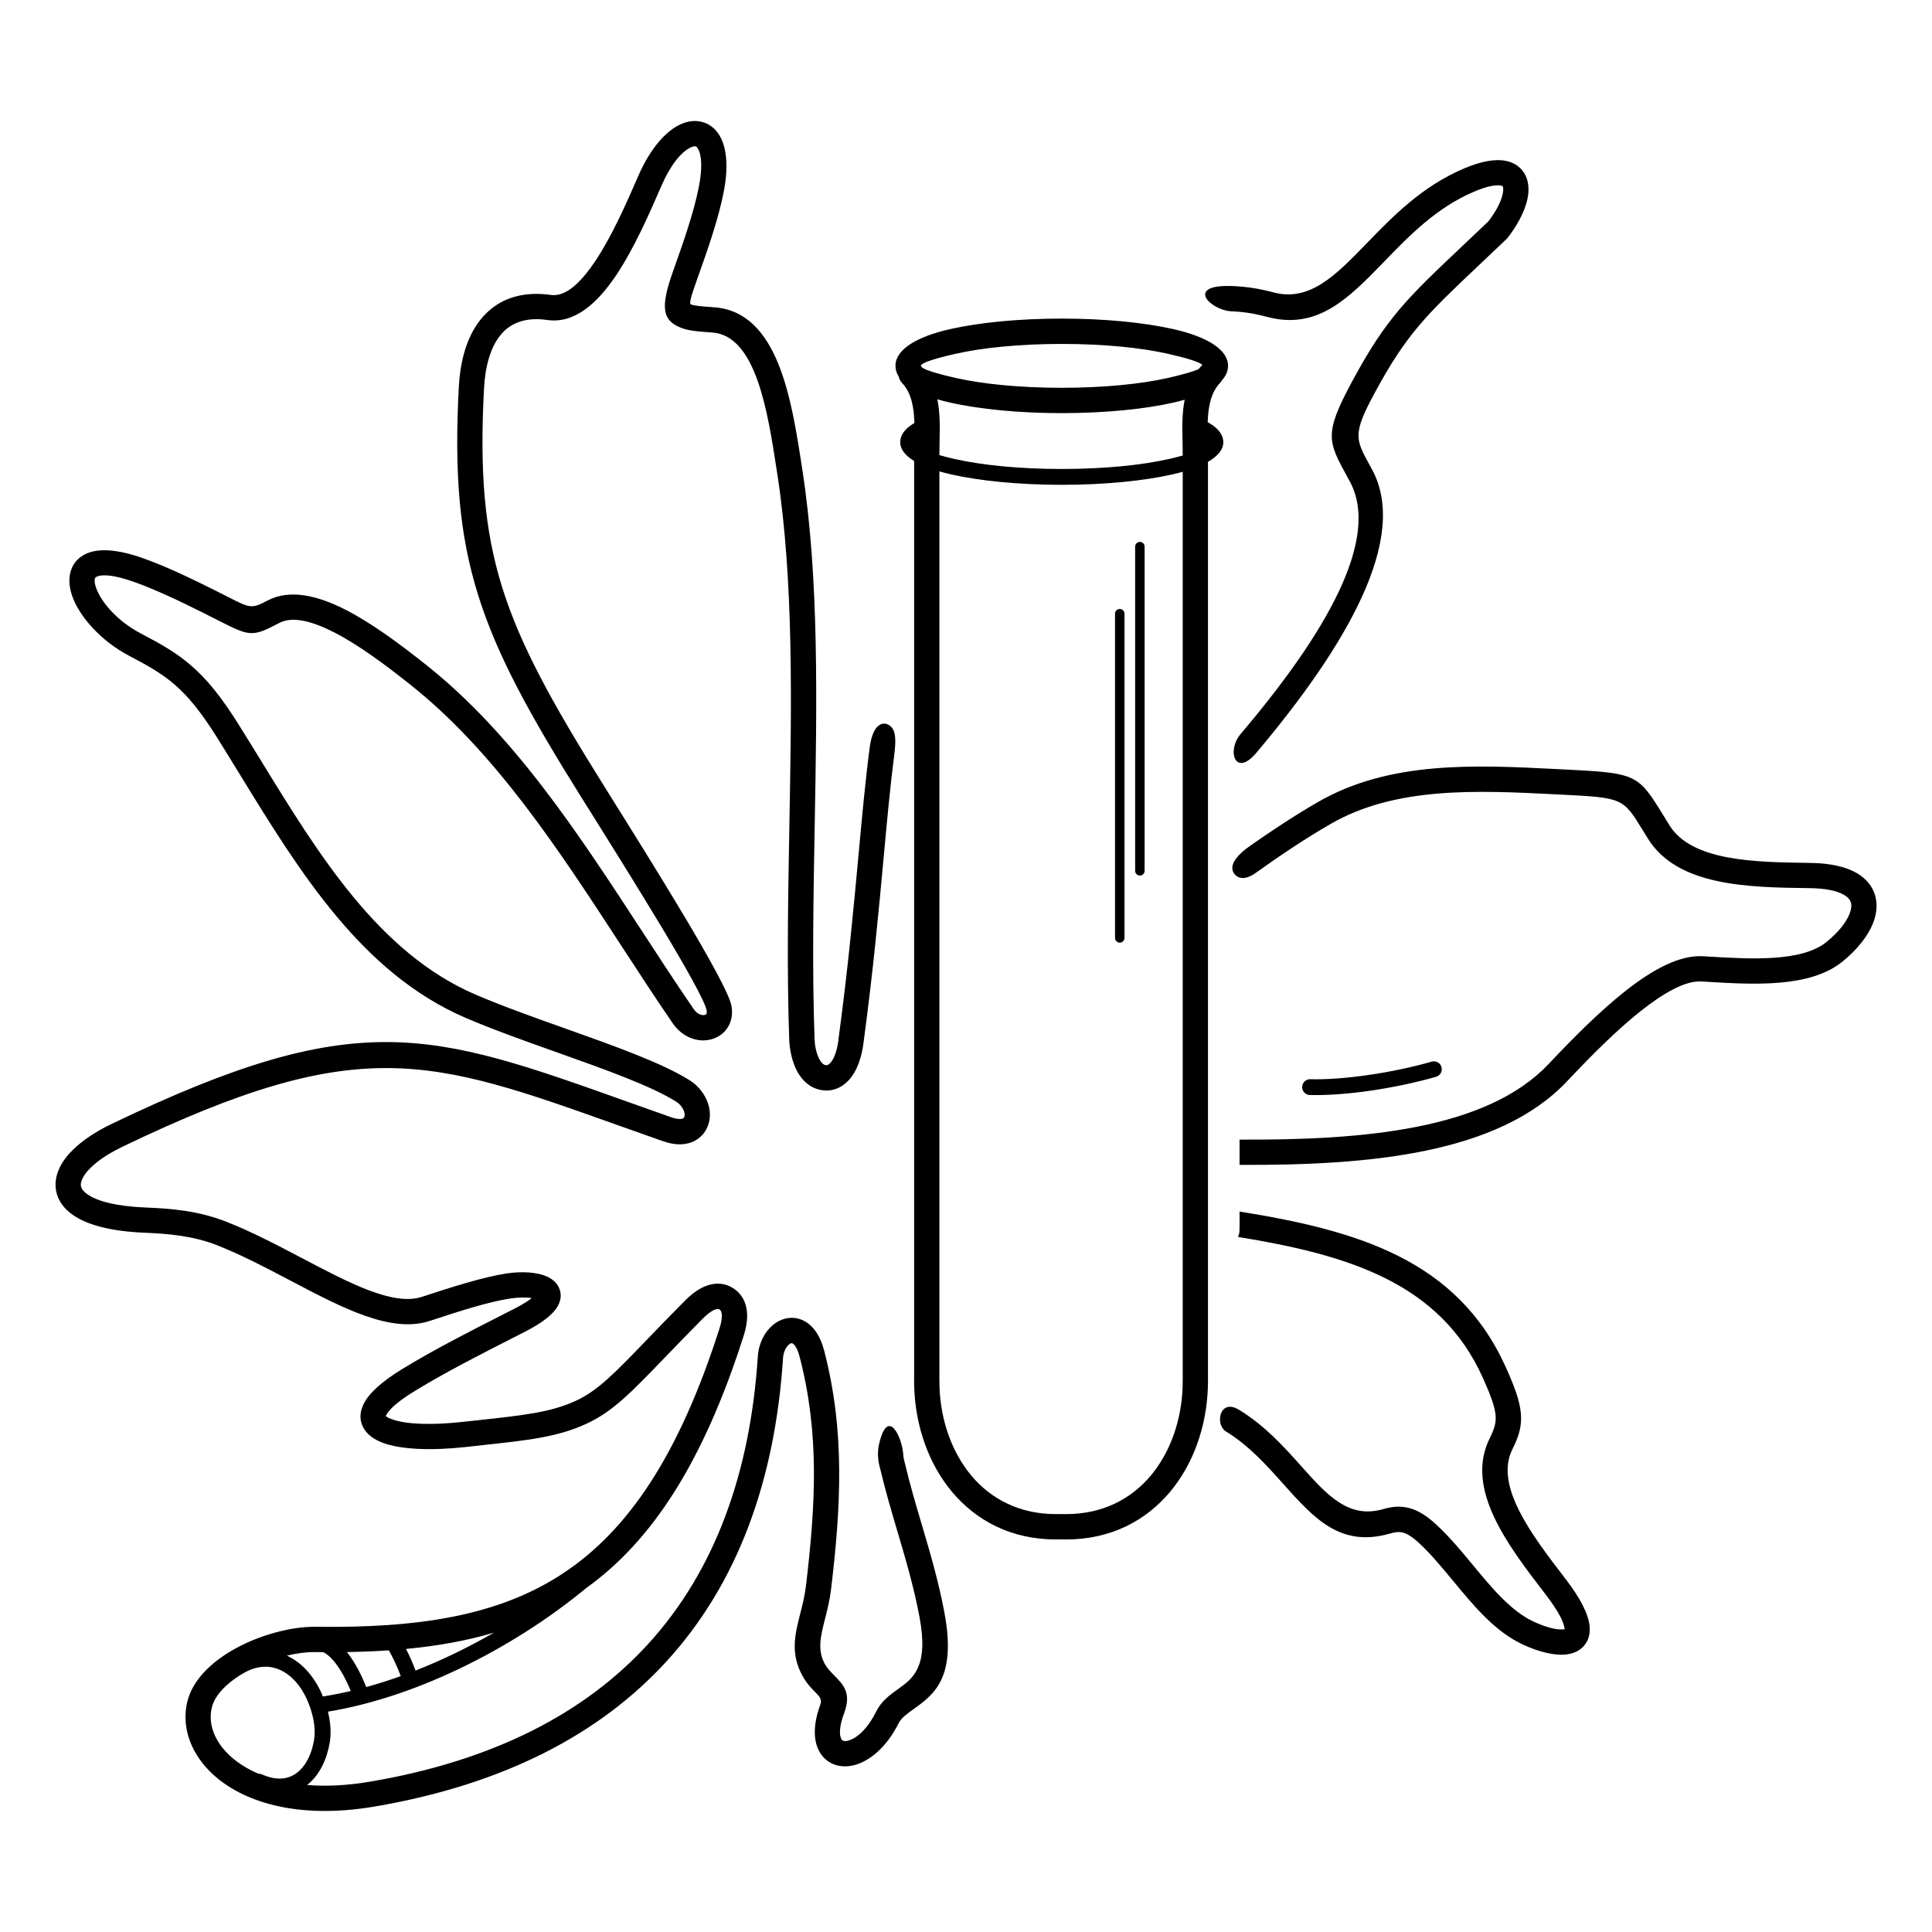 <?xml version="1.0" encoding="UTF-8"?>
<!-- The Best Svg Icon site in the world: iconSvg.co, Visit us! https://iconsvg.co -->
<svg fill="#000000" width="800px" height="800px" version="1.1" viewBox="144 144 512 512" xmlns="http://www.w3.org/2000/svg">
 <path d="m366.18 419.62c2.606-19.379 4.078-35.402 5.356-49.266 0.969-10.512 1.824-19.801 2.953-28.336 0.887-6.688 3.879-6.934 5.457-5.613 1.457 1.223 1.562 3.598 1.012 7.879-1.039 8.051-1.848 16.809-2.754 26.672-1.289 13.996-2.777 30.18-5.383 49.555-0.453 3.371-1.531 7.191-3.879 9.734-2.043 2.211-4.512 3.016-6.969 2.684-0.07-0.008-0.184-0.027-0.348-0.059-2.914-0.531-4.918-2.394-6.258-4.769-1.523-2.699-2.125-6.106-2.211-8.535-0.656-18.383-0.312-37.562 0.035-56.734 0.586-32.434 1.172-64.832-3.18-93.109l-0.168-1.082c-2.391-15.57-5.477-35.672-17.051-36.516l-0.348-0.023c-3.246-0.238-5.664-0.414-7.578-1.094-5.434-1.938-5.953-5.457-2.457-15.25 1.328-3.727 2.691-7.582 3.926-11.473 1.191-3.758 2.207-7.402 2.856-10.715 1.012-5.191 0.754-8.555-0.258-10.223-0.199-0.332-0.398-0.516-0.586-0.562-0.305-0.074-0.758 0.023-1.328 0.297-2.438 1.152-5.309 4.559-7.769 10.238-3.301 7.621-7.262 16.57-11.859 23.469-5.148 7.723-11.203 13.031-18.359 12.012-0.68-0.098-1.312-0.16-1.902-0.191-4.148-0.219-7.391 0.973-9.719 3.324-3.691 3.731-4.879 9.949-5.148 15.062-1.145 21.848 0.051 37.375 4.82 52.656 4.793 15.359 13.258 30.676 26.613 52.027l1.676 2.676-0.008 0.008c11.375 18.168 31.309 50.016 32.469 56.141 0.469 2.484-0.09 4.606-1.281 6.211-1.75 2.359-4.727 3.348-7.578 2.891-2.418-0.387-4.894-1.801-6.703-4.434-4.555-6.644-9.145-13.688-13.762-20.773-16.484-25.293-33.316-51.121-55.727-68.926-6.43-5.109-13.508-10.426-20.039-13.797-5.871-3.027-11.176-4.477-14.773-2.57-7.254 3.844-7.793 3.566-16.641-0.949-1.066-0.543-2.273-1.16-3.648-1.844-3.023-1.504-6.098-3.008-9.195-4.414-3.051-1.387-6.027-2.641-8.832-3.641-5.289-1.883-8.488-2.152-10.062-1.414-0.258 0.121-0.406 0.309-0.461 0.535-0.137 0.59-0.008 1.426 0.348 2.43 1.414 3.984 5.832 8.918 11.887 12.09 5.305 2.777 9.426 5.094 13.449 8.609 4 3.492 7.777 8.082 12.344 15.367 2.508 4 4.297 6.918 6.098 9.852 15.297 24.934 31.199 50.852 56.777 61.855 6.992 3.008 15.359 5.984 23.629 8.926 13.082 4.652 25.93 9.227 33.168 13.816 3.418 2.168 5.887 6.414 5.18 10.523-0.074 0.426-0.188 0.867-0.348 1.32-0.57 1.629-1.672 3.113-3.398 4.074-1.574 0.875-3.594 1.27-6.09 0.844-0.773-0.133-1.621-0.355-2.543-0.68-5.012-1.762-8.426-2.977-11.684-4.141-50.285-17.926-68.797-24.523-131.5 5.633-5.234 2.516-8.777 5.312-10.324 7.926-0.574 0.969-0.805 1.832-0.664 2.539 0.141 0.699 0.684 1.414 1.668 2.109 2.68 1.891 7.719 3.219 15.496 3.531 3.352 0.137 6.82 0.348 10.297 0.871 3.606 0.543 7.289 1.418 10.988 2.867 6.82 2.676 13.602 6.246 20.152 9.691 12.566 6.613 24.203 12.738 31.773 10.238 3.731-1.234 7.652-2.508 11.688-3.672 3.938-1.137 7.644-2.059 10.742-2.527 4.016-0.605 8.027-0.328 10.531 0.754 1.543 0.668 2.699 1.656 3.316 2.984 0.723 1.551 0.668 3.246-0.371 5.047-1.129 1.949-3.797 4.207-8.594 6.656l-2.832 1.441c-9 4.582-18.223 9.281-26.266 14.195-4.426 2.703-6.84 4.824-7.652 6.414-0.109 0.211-0.246 0.16-0.211 0.219 0.172 0.281 0.758 0.598 1.691 0.938 3.746 1.359 10.539 1.594 18.68 0.699 0.672-0.074 2.391-0.262 4.043-0.438 12.176-1.316 19.359-2.094 26-5.156 5.832-2.688 10.359-7.387 18.84-16.195 2.856-2.965 6.141-6.375 10.117-10.371 2.117-2.129 4.082-3.383 5.871-3.992 2.594-0.883 4.809-0.508 6.66 0.59 1.867 1.105 3.297 2.918 3.766 5.644 0.32 1.879 0.145 4.215-0.77 7.074-10.73 33.625-24.309 54.387-41.75 66.887-9.668 8-21.418 15.578-33.953 21.531-11.16 5.301-22.957 9.316-34.477 11.211 0.656 2.668 0.938 5.516 0.473 8.238-0.719 4.199-2.566 8.512-5.992 11.195 4.91 0.406 10.484 0.172 16.707-0.883 32.672-5.551 56.965-18.156 73.711-36.523 17.656-19.367 27.016-45.258 29.023-76.133 0.23-3.555 1.848-6.586 4.004-8.367 2.477-2.047 5.734-2.559 8.57-0.914 2.113 1.227 3.965 3.68 5.008 7.695 2.801 10.762 3.906 21.141 3.984 31.586 0.078 10.402-0.852 20.75-2.141 31.578-0.355 2.996-1.02 5.606-1.637 8.043-1.109 4.375-2.055 8.09-0.082 11.742 0.652 1.207 1.582 2.152 2.41 2.996 2.672 2.719 4.734 4.816 2.754 10.172-1.289 3.484-1.359 5.754-0.691 6.902 0.117 0.199 0.27 0.332 0.445 0.391 0.324 0.109 0.77 0.098 1.301-0.039 2.309-0.602 5.133-3.082 7.387-7.606 1.449-2.91 3.656-4.488 5.984-6.156 3.789-2.711 8.051-5.766 5.562-18.961-1.527-8.102-3.68-15.367-5.832-22.637-1.617-5.461-3.234-10.918-4.594-16.699-0.695-2.383-0.73-4.574-0.309-6.453 2.285-10.164 6.16-1.91 6.43 2.816 0.031 0.551 0.141 1.164 0.34 1.832l0.051 0.195c1.348 5.75 2.93 11.086 4.512 16.422 2.199 7.426 4.398 14.848 5.992 23.293 3.281 17.402-2.82 21.773-8.242 25.652-1.637 1.172-3.184 2.281-3.887 3.691-3.188 6.402-7.746 10.062-11.715 11.094-1.824 0.473-3.578 0.438-5.133-0.09-1.707-0.582-3.121-1.715-4.09-3.383-1.602-2.75-1.863-7.012 0.191-12.57 0.512-1.387-0.246-2.16-1.234-3.164-1.148-1.168-2.438-2.481-3.539-4.519-3.211-5.949-1.977-10.812-0.523-16.547 0.566-2.234 1.172-4.621 1.48-7.203 1.27-10.68 2.188-20.816 2.113-30.762-0.074-9.902-1.125-19.738-3.777-29.934-0.543-2.082-1.215-3.188-1.887-3.578-0.102-0.059-0.199-0.078-0.285-0.066-0.184 0.027-0.406 0.148-0.648 0.348-0.844 0.699-1.484 2-1.59 3.617-2.106 32.406-12.023 59.68-30.754 80.227-17.75 19.469-43.328 32.801-77.566 38.621-10.414 1.77-19.305 1.402-26.547-0.355-6.762-1.641-12.117-4.496-15.977-7.977-4.055-3.656-6.5-8.027-7.258-12.484-0.398-2.336-0.324-4.691 0.234-6.988 1.375-5.676 6.277-10.445 12.359-13.871 6.766-3.812 15.195-6.062 21.621-5.977 26.676 0.348 48.18-2.691 65.52-14.109 17.352-11.426 30.832-31.422 41.562-65.051 0.555-1.742 0.688-3.019 0.535-3.926-0.164-0.965-0.727-1.332-1.66-1.012-0.867 0.297-1.941 1.027-3.273 2.367-3.879 3.902-7.176 7.324-10.035 10.293-9.062 9.406-13.895 14.426-20.863 17.637-7.633 3.519-15.227 4.34-28.098 5.731-0.922 0.102-1.887 0.203-4.016 0.438-9.117 1.004-17 0.637-21.695-1.066-2.363-0.855-4.121-2.109-5.129-3.773-1.211-2-1.293-4.25-0.023-6.727 1.359-2.656 4.586-5.707 10.117-9.09 8.387-5.125 17.66-9.848 26.711-14.457l2.832-1.441c2.293-1.172 3.844-2.137 4.793-2.914-1.457-0.258-3.477-0.23-5.633 0.094-2.879 0.434-6.281 1.277-9.875 2.316-3.496 1.012-7.523 2.32-11.453 3.617-10.258 3.391-23.109-3.375-36.992-10.684-6.375-3.356-12.98-6.832-19.469-9.379-3.16-1.242-6.371-1.996-9.543-2.473-3.301-0.496-6.5-0.695-9.562-0.82-9.176-0.371-15.434-2.152-19.094-4.738-2.481-1.75-3.922-3.891-4.394-6.281-0.473-2.383 0.047-4.844 1.477-7.262 2.191-3.703 6.738-7.434 13.211-10.547 65.227-31.371 84.438-24.523 136.62-5.922 4.16 1.484 8.508 3.031 11.656 4.141 0.789 0.277 2.434 0.719 3.176 0.309 0.25-0.137 0.344-0.406 0.387-0.668 0.09-0.535-0.062-1.16-0.379-1.773-0.406-0.785-1.043-1.484-1.785-1.957-6.625-4.203-19.102-8.645-31.801-13.16-8.426-2.996-16.949-6.031-24.051-9.086-27.516-11.836-43.996-38.695-59.848-64.531-2.254-3.672-4.496-7.332-6.047-9.801-4.172-6.656-7.559-10.793-11.082-13.871-3.496-3.055-7.262-5.164-12.137-7.715-7.578-3.969-13.215-10.441-15.113-15.789-0.781-2.199-0.996-4.316-0.559-6.184 0.523-2.231 1.871-4 4.16-5.074 3.074-1.445 8.012-1.383 15.125 1.152 3.106 1.105 6.25 2.426 9.383 3.852 3.086 1.402 6.258 2.957 9.402 4.519 1.414 0.703 2.629 1.324 3.699 1.871 5.934 3.031 6.297 3.215 10.477 1 5.894-3.125 13.262-1.434 20.965 2.543 7.043 3.633 14.449 9.188 21.141 14.504 23.238 18.465 40.383 44.77 57.172 70.527 4.508 6.918 8.992 13.797 13.684 20.641 0.668 0.977 1.477 1.48 2.215 1.602 0.344 0.055 0.918 0.047 1.148-0.266 0.129-0.172 0.168-0.496 0.074-0.992-0.93-4.918-20.43-36.07-31.551-53.836h-0.012l-1.676-2.676c-13.648-21.812-22.316-37.543-27.32-53.574-5.027-16.109-6.297-32.312-5.109-54.988 0.078-1.5 0.215-2.922 0.406-4.262 0.918-6.43 3.152-11.609 6.684-15.184 3.684-3.723 8.633-5.617 14.812-5.293 0.836 0.043 1.676 0.125 2.508 0.242 3.992 0.57 8.039-3.391 11.824-9.07 4.336-6.504 8.137-15.094 11.309-22.418 3.156-7.289 7.293-11.871 11.047-13.648 1.984-0.938 3.945-1.188 5.762-0.742 1.934 0.473 3.559 1.676 4.734 3.606 1.816 2.992 2.477 8.004 1.125 14.945-0.715 3.66-1.793 7.543-3.039 11.473-1.203 3.801-2.617 7.797-4.004 11.68-1.77 4.961-2.152 6.512-1.637 6.699 1.07 0.383 3.102 0.531 5.82 0.727l0.348 0.023c16.926 1.238 20.469 24.328 23.215 42.211l0.168 1.082c4.418 28.699 3.824 61.438 3.234 94.211-0.344 19.059-0.691 38.125-0.035 56.395 0.059 1.637 0.426 3.867 1.344 5.492 0.43 0.762 0.969 1.344 1.613 1.461 0.027 0.004-0.008-0.004 0.059 0.008 0.332 0.043 0.727-0.133 1.145-0.586 0.832-0.902 1.551-2.508 2.004-4.988 0.055-0.305 0.113-0.672 0.172-1.102zm97.875-163.73c0.957 0.523 1.754 1.086 2.379 1.672 1.148 1.09 1.758 2.309 1.758 3.644 0 1.934-1.453 3.68-4.066 5.176v243.62h0.012c0 0.359-0.016 0.938-0.043 1.738-0.352 10.215-3.781 20.195-10.051 27.656-6.391 7.602-15.645 12.574-27.504 12.574-0.25 0-0.699-0.012-1.352-0.031-0.652 0.023-1.102 0.031-1.352 0.031-11.863 0-21.113-4.977-27.504-12.574-6.269-7.457-9.699-17.441-10.051-27.656-0.027-0.797-0.043-1.375-0.043-1.738h0.012v-243.84c-2.371-1.445-3.684-3.113-3.684-4.949 0-1.43 0.695-2.723 2.004-3.867 0.492-0.43 1.078-0.844 1.754-1.242-0.117-4.082-0.758-7.984-3.277-10.625-0.453-0.477-0.738-1.051-0.859-1.652-0.582-0.902-0.883-1.863-0.883-2.871 0-4.316 5.559-7.727 14.547-9.75 7.621-1.715 18.062-2.777 29.523-2.777s21.902 1.062 29.523 2.777c8.988 2.023 14.547 5.438 14.547 9.75 0 1.371-0.562 2.648-1.613 3.82-0.137 0.25-0.309 0.488-0.512 0.703-2.473 2.598-3.137 6.41-3.269 10.414zm-6.621 13.141c-0.891 0.25-1.824 0.488-2.805 0.707-7.523 1.695-17.867 2.742-29.246 2.742-11.379 0-21.723-1.047-29.246-2.742-1.121-0.254-2.188-0.527-3.188-0.816v241.08h0.012c0 0.73 0.004 1.238 0.016 1.527 0.301 8.77 3.195 17.277 8.477 23.562 5.164 6.141 12.688 10.16 22.387 10.16 0.629 0 1.047-0.004 1.246-0.012h0.211c0.199 0.008 0.617 0.012 1.246 0.012 9.699 0 17.223-4.019 22.387-10.16 5.281-6.285 8.176-14.793 8.477-23.562 0.012-0.289 0.016-0.797 0.016-1.527h0.012zm-64.488-4.422c1.219 0.355 2.594 0.707 4.109 1.047 7.211 1.625 17.223 2.629 28.328 2.629 11.105 0 21.117-1.004 28.328-2.629 1.355-0.305 2.602-0.617 3.723-0.938v-0.488h-0.012c0-1.562-0.016-2.34-0.035-3.133-0.082-3.676-0.168-7.523 0.562-11.168-0.965 0.277-1.98 0.535-3.043 0.777-7.617 1.715-18.062 2.777-29.523 2.777-11.461 0-21.902-1.062-29.523-2.777-1.215-0.273-2.367-0.574-3.453-0.895 0.758 3.684 0.668 7.57 0.586 11.289-0.02 0.793-0.035 1.57-0.035 3.133h-0.012v0.379zm69.527-23.75c0.051-0.051 0.098-0.102 0.152-0.148-0.641-0.746-4.031-1.812-9.188-2.973-7.117-1.602-17.027-2.594-28.051-2.594-11.023 0-20.938 0.992-28.051 2.594-5.746 1.293-9.301 2.469-9.301 3.219 0 0.012 0 0.027 0.004 0.039 0.141 0.152 0.281 0.305 0.414 0.461 1.094 0.727 4.289 1.684 8.883 2.719 7.117 1.602 17.027 2.594 28.051 2.594 11.023 0 20.938-0.992 28.051-2.594 3.848-0.867 6.715-1.68 8.188-2.348 0.266-0.328 0.551-0.648 0.852-0.965zm-17.648 48.004c0-0.691 0.562-1.254 1.254-1.254s1.254 0.562 1.254 1.254v85.918c0 0.691-0.562 1.254-1.254 1.254s-1.254-0.562-1.254-1.254zm-5.332 17.773c0-0.691 0.562-1.254 1.254-1.254s1.254 0.562 1.254 1.254v85.918c0 0.691-0.562 1.254-1.254 1.254s-1.254-0.562-1.254-1.254zm32.879 210.98c6.926 4.246 11.961 9.883 16.578 15.051 6.727 7.527 12.426 13.906 21.559 11.277 2.391-0.688 4.562-0.93 7.012-0.277 2.262 0.602 4.562 1.977 7.273 4.516 3.504 3.281 6.539 6.945 9.559 10.598 5.074 6.129 10.109 12.215 16.141 14.996 3.094 1.426 5.91 2.195 7.727 2.023 0.328-0.031 0.504-0.039 0.508-0.043 0.055-0.062-0.102-0.02-0.133-0.273-0.227-1.785-1.715-4.664-4.977-8.914l-0.168-0.219c-9.918-12.918-21.359-27.82-14.629-41.277 1.145-2.289 1.703-3.984 1.527-5.984-0.203-2.312-1.281-5.297-3.414-10.027-11.355-25.211-35.867-32.543-64.789-37.254 0.02-0.527 0.082-0.152 0.262-1.035 0.145-0.707 0.098-4.16 0.086-5.703 31.137 4.992 57.723 12.754 70.551 41.238 2.457 5.453 3.715 9.051 3.992 12.207 0.305 3.469-0.523 6.125-2.238 9.551-4.852 9.699 5.231 22.836 13.973 34.219l0.168 0.219c4.027 5.246 5.922 9.238 6.289 12.141 0.297 2.336-0.277 4.18-1.52 5.574-1.191 1.336-2.863 2.059-4.863 2.25-3.008 0.285-7.055-0.707-11.164-2.602-7.426-3.422-12.945-10.09-18.5-16.805-2.949-3.566-5.91-7.144-8.953-9.992-1.824-1.707-3.219-2.59-4.441-2.918-1.039-0.277-2.141-0.121-3.441 0.254-13.141 3.781-20.129-4.039-28.379-13.273-4.293-4.805-8.977-10.047-15.082-13.789-2.973-1.816-1.715-8.91 3.488-5.719zm0.125-71.609c32.898 0.188 65.5-2.648 81.902-20.039 6.344-6.727 13.41-13.859 20.297-19.301 7.293-5.762 14.457-9.621 20.605-9.258l1.426 0.086c11.199 0.672 24.766 1.488 31.352-3.894 3.039-2.484 5.156-5.086 6.074-7.434 0.453-1.156 0.586-2.184 0.352-3-0.211-0.727-0.785-1.41-1.781-1.992-1.832-1.078-4.773-1.746-9.016-1.805l-0.605-0.008c-15.758-0.219-34.512-0.48-42.363-13.094-0.926-1.488-1.176-1.895-1.406-2.269-5.25-8.539-5.289-8.598-21.758-9.426l-1.301-0.066c-20.766-1.047-42.371-2.137-59.672 7.859-6.457 3.731-13.125 8.16-19.84 12.973-3.766 2.699-5.773 0.754-6.125-0.781-0.449-1.969 1.66-4.293 4.477-6.277 6.109-4.305 12.188-8.281 18.125-11.715 19.016-10.988 41.621-9.848 63.348-8.754l1.301 0.066c20.035 1.008 20.086 1.09 27.164 12.602l1.383 2.246c5.922 9.516 22.672 9.75 36.746 9.945l0.605 0.008c5.488 0.078 9.539 1.086 12.32 2.723 2.566 1.512 4.137 3.551 4.824 5.93 0.66 2.293 0.445 4.769-0.535 7.273-1.336 3.418-4.152 6.988-8.07 10.188-8.609 7.035-23.609 6.133-35.996 5.391l-1.426-0.086c-4.269-0.254-9.965 2.996-16.062 7.816-6.504 5.141-13.363 12.074-19.562 18.645-18.152 19.246-52.461 22.328-86.781 22.141v-6.695zm0.27-107.48c22.254-26.211 37.266-51.648 28.934-66.957l-0.609-1.113c-5.223-9.547-6.266-11.449 1.23-25.363 9.082-16.859 14.516-21.996 29.539-36.199 2.051-1.938 4.277-4.043 6.594-6.254 2.305-3.004 3.68-5.875 3.887-7.992 0.059-0.602 0.023-1.035-0.113-1.258-0.051-0.082-0.219-0.152-0.527-0.211-1.422-0.262-3.773 0.203-7.227 1.684-9.84 4.211-17.039 11.637-23.496 18.301-9.656 9.965-17.84 18.406-31.285 14.789-3.051-0.82-6.144-1.332-9.273-1.449-5.473-0.203-12.434-6.977-0.434-6.715 3.852 0.082 7.684 0.676 11.438 1.684 9.656 2.598 16.578-4.547 24.75-12.977 6.898-7.117 14.59-15.051 25.676-19.797 4.746-2.031 8.402-2.594 11.059-2.102 2.293 0.426 3.938 1.559 4.988 3.227 0.961 1.531 1.312 3.394 1.113 5.457-0.332 3.398-2.262 7.617-5.438 11.691l-0.328 0.367c-2.555 2.438-4.762 4.523-6.789 6.441-14.438 13.648-19.656 18.582-28.23 34.492-5.777 10.727-5.027 12.098-1.254 18.988l0.609 1.113c9.863 18.121-6.578 46.598-30.633 75.121-5.617 6.66-7.934-0.535-4.176-4.961zm-221.17 242.46c0.953 1.852 1.805 3.773 2.523 5.731 7.168-2.816 14.125-6.215 20.797-10.055-7.258 2.164-15.016 3.539-23.316 4.324zm-1.395 7.203c-0.445-1.215-1.02-2.617-1.711-4.062-0.434-0.902-0.918-1.836-1.457-2.769-3.602 0.246-7.301 0.391-11.105 0.453 2.344 2.898 4.117 6.691 5.121 9.281 3.055-0.84 6.113-1.812 9.152-2.902zm-13.246 3.945c-0.992-2.465-2.648-5.871-4.754-8.234-0.812-0.914-1.676-1.652-2.555-2.062-0.703-0.004-1.414-0.012-2.125-0.02-2.262-0.031-4.84 0.301-7.504 0.938 4.512 2.066 7.727 6.312 9.555 10.828 2.449-0.387 4.914-0.871 7.383-1.453zm-10.73 4.488c-0.559-1.656-1.262-3.242-2.199-4.723-3.008-4.758-7.809-7.613-13.414-5.496-0.859 0.324-1.738 0.766-2.633 1.332-0.086 0.055-0.176 0.102-0.266 0.141-3.859 2.445-6.809 5.438-7.594 8.676-0.336 1.391-0.379 2.848-0.129 4.312 0.508 2.981 2.234 5.988 5.133 8.602 1.957 1.762 4.422 3.336 7.391 4.594 0.309-0.012 0.621 0.047 0.922 0.18 1.082 0.484 2.117 0.805 3.102 0.973 2.144 0.367 4.012-0.023 5.551-0.984 1.605-1 2.902-2.637 3.832-4.703 0.582-1.297 1.02-2.769 1.293-4.375 0.48-2.805-0.09-5.859-0.988-8.531zm264.9-162.43c-1.156-0.027-2.07-0.984-2.043-2.141 0.027-1.156 0.984-2.07 2.141-2.043 4.57 0.109 9.953-0.332 15.367-1.113 5.977-0.863 11.926-2.137 16.828-3.551 1.109-0.316 2.266 0.324 2.582 1.434 0.316 1.109-0.324 2.266-1.434 2.582-5.125 1.477-11.273 2.797-17.387 3.684-5.594 0.809-11.211 1.262-16.059 1.148z"/>
</svg>